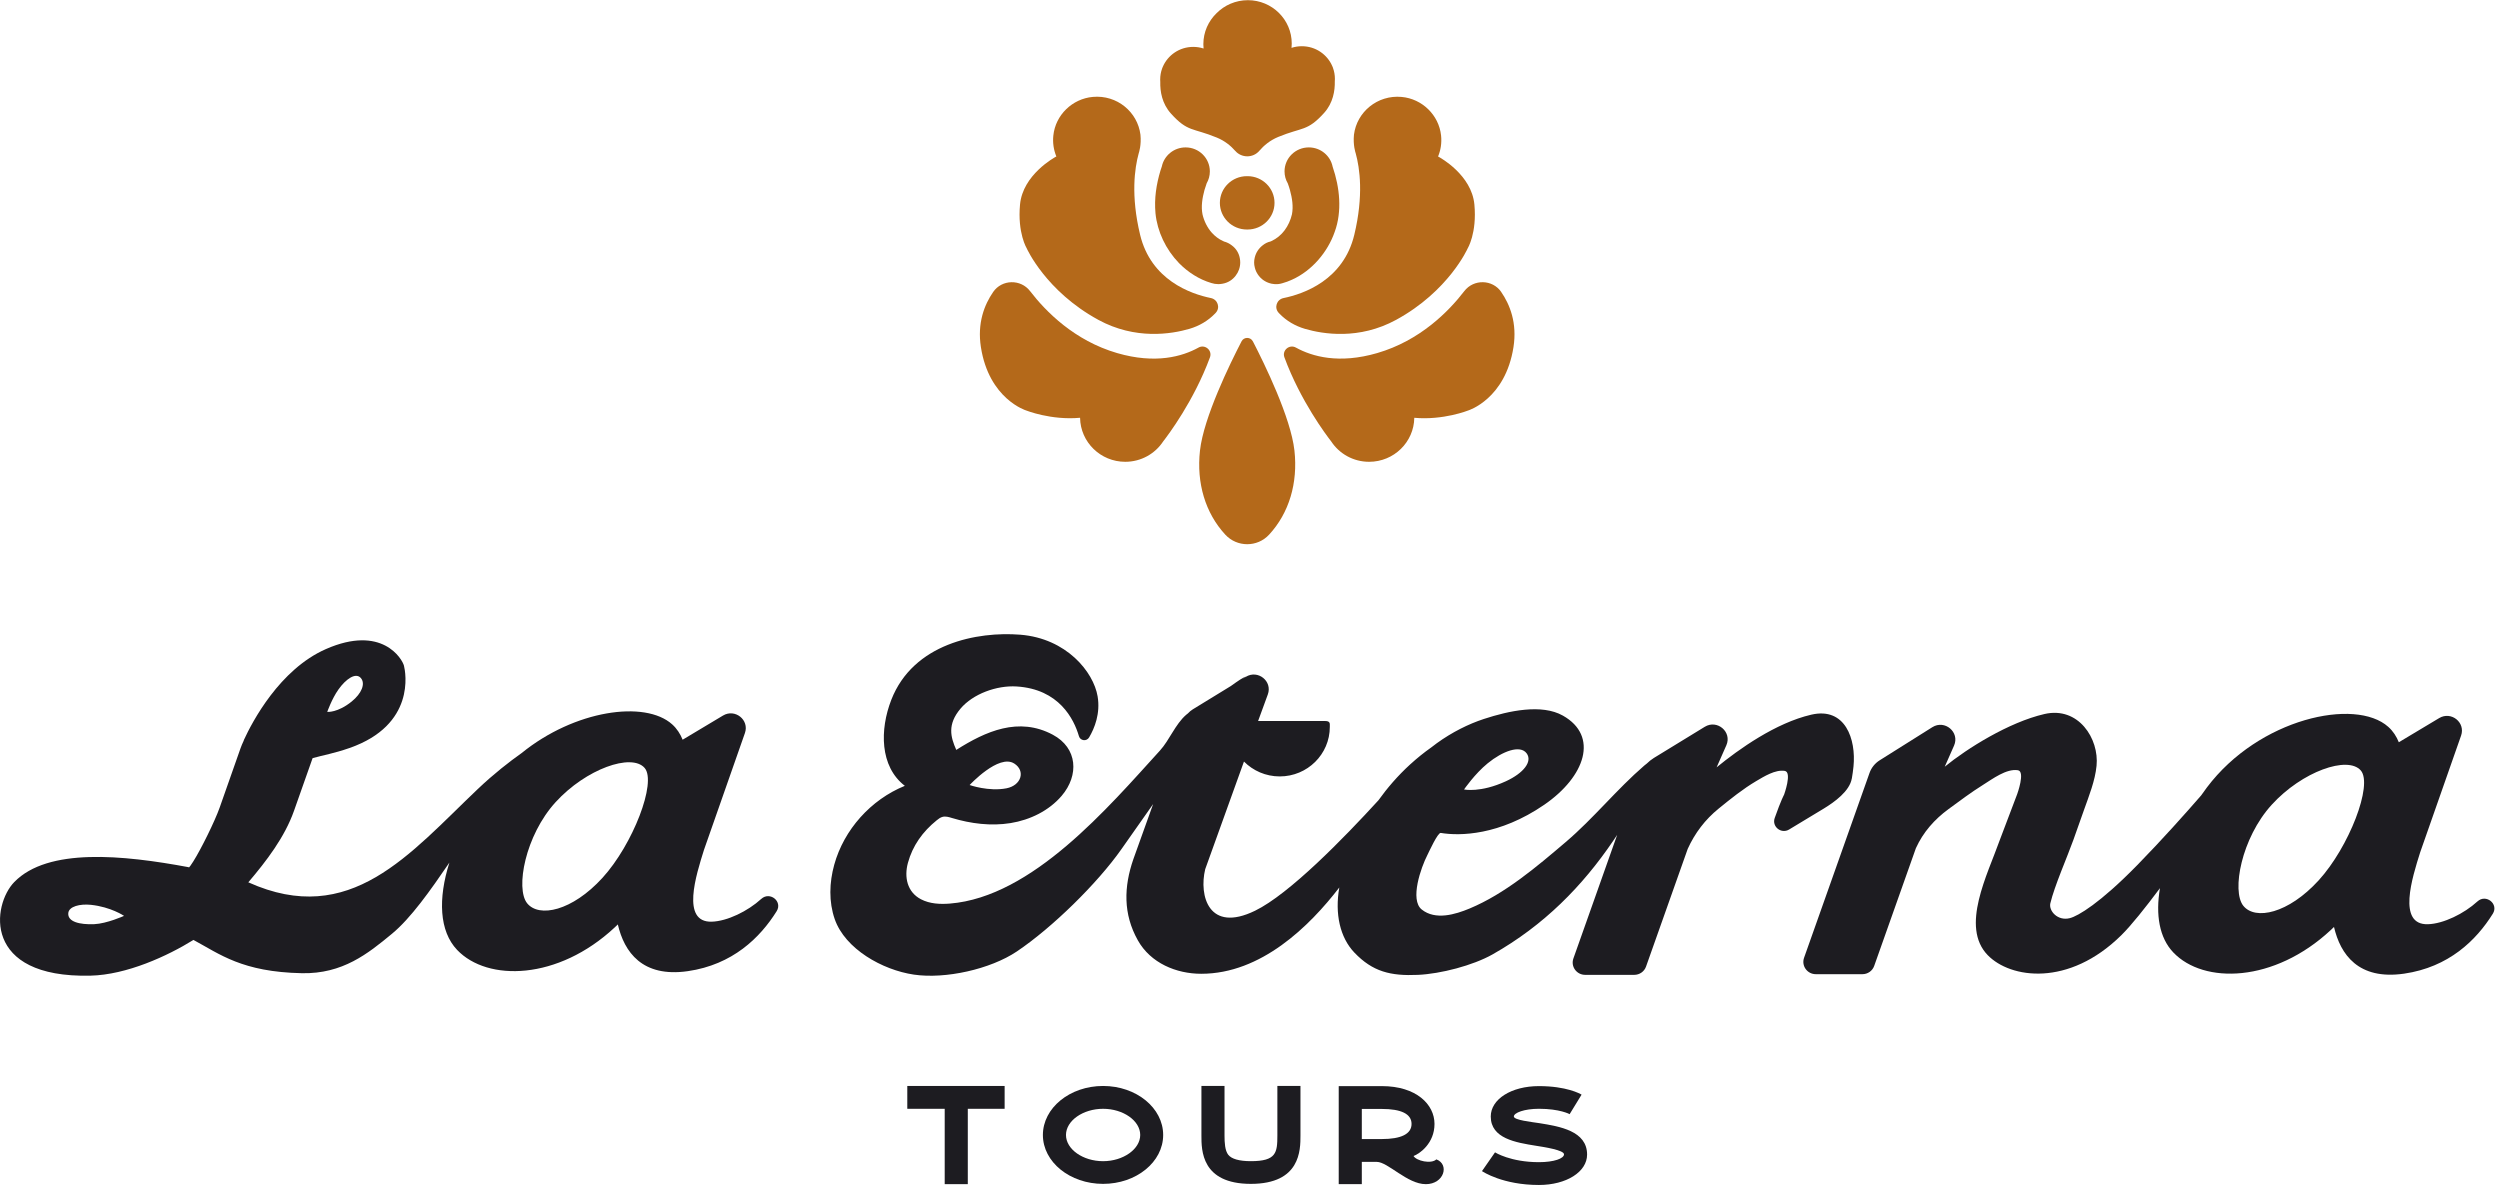 <?xml version="1.0" encoding="UTF-8"?> <svg xmlns="http://www.w3.org/2000/svg" width="135" height="64" viewBox="0 0 135 64" fill="none"><g clip-path="url(#clip0_143_469)"><path d="M41.109 48.54C40.381 49.206 39.269 49.746 38.435 49.771C36.765 49.821 37.59 47.248 38.017 45.887L40.226 39.584C40.474 38.877 39.691 38.252 39.044 38.639L36.862 39.945C36.739 39.638 36.558 39.349 36.295 39.113C34.829 37.8 31.027 38.344 28.166 40.667C27.512 41.13 26.671 41.781 25.803 42.606C22.126 46.097 18.923 50.128 13.409 47.645C14.388 46.495 15.375 45.206 15.877 43.782C16.2 42.867 16.523 41.951 16.846 41.036C16.857 41.004 16.869 40.972 16.88 40.94C17.451 40.778 18.018 40.691 18.878 40.391C22.446 39.143 21.906 36.315 21.814 35.949C21.721 35.583 20.628 33.719 17.599 35.05C15.093 36.151 13.614 38.995 13.178 39.943C13.167 39.967 13.159 39.991 13.152 40.016C13.09 40.145 13.034 40.278 12.986 40.414L11.864 43.603C11.604 44.342 10.859 45.85 10.44 46.514C10.165 46.948 10.195 46.83 10.195 46.83C6.628 46.164 2.589 45.765 0.772 47.629C-0.419 48.85 -0.978 52.819 4.878 52.686C6.845 52.642 9.055 51.62 10.446 50.756C11.875 51.525 13.071 52.486 16.302 52.553C18.502 52.598 19.867 51.499 21.167 50.423C22.188 49.579 23.232 48.096 24.268 46.579C23.65 48.528 23.718 50.28 24.685 51.296C26.331 53.022 30.132 52.935 33.19 50.085C33.248 50.031 33.306 49.975 33.363 49.919C33.708 51.403 34.677 52.798 37.145 52.442C39.557 52.093 41.043 50.642 41.94 49.204C42.27 48.675 41.57 48.12 41.109 48.541V48.54ZM18.27 37.24C18.678 36.661 19.216 36.288 19.492 36.621C19.741 36.922 19.529 37.445 18.994 37.879C18.235 38.497 17.671 38.443 17.671 38.443C17.671 38.443 17.916 37.742 18.27 37.24ZM5.088 49.905C4.302 49.938 3.639 49.776 3.688 49.303C3.726 48.945 4.315 48.8 4.91 48.861C5.989 48.974 6.699 49.457 6.699 49.457C6.699 49.457 5.768 49.877 5.088 49.905ZM32.534 47.403C30.894 49.2 29.11 49.569 28.467 48.778C27.825 47.985 28.362 45.114 30.002 43.317C31.642 41.519 34.108 40.655 34.811 41.47C35.474 42.239 34.175 45.605 32.534 47.403Z" fill="#1D1C21"></path><path d="M99.999 42.04C100.036 41.823 100.067 41.605 100.089 41.387C100.235 39.927 99.651 38.167 97.811 38.592C95.886 39.038 93.899 40.454 92.697 41.437L93.223 40.245C93.54 39.528 92.732 38.835 92.058 39.247L89.305 40.932C89.166 41.019 89.039 41.122 88.924 41.235C88.88 41.269 88.836 41.302 88.793 41.339C87.291 42.636 86.059 44.186 84.547 45.473C82.978 46.808 81.275 48.259 79.363 49.058C78.583 49.383 77.513 49.705 76.774 49.114C76.119 48.591 76.731 46.846 77.082 46.164C77.164 46.004 77.64 44.95 77.802 44.978C78.821 45.15 80.966 45.121 83.389 43.457C85.61 41.933 86.345 39.74 84.394 38.642C83.255 38.001 81.493 38.376 80.124 38.826C79.299 39.097 78.41 39.539 77.589 40.133C77.487 40.206 77.293 40.357 77.292 40.358C76.885 40.645 76.511 40.949 76.167 41.263V41.261C76.167 41.261 76.164 41.265 76.163 41.265C75.471 41.896 74.901 42.567 74.437 43.214C72.573 45.254 69.625 48.28 67.772 49.18C65.272 50.396 64.735 48.37 65.081 46.937L67.174 41.123C67.666 41.619 68.35 41.927 69.106 41.927C70.6 41.927 71.81 40.729 71.81 39.253C71.81 39.252 71.81 39.118 71.81 39.117C71.81 38.94 71.661 38.933 71.482 38.933H67.938L68.463 37.498C68.722 36.786 67.928 36.149 67.277 36.547L67.085 36.665C67.172 36.602 67.241 36.555 67.281 36.537C67.139 36.57 66.843 36.775 66.467 37.045L64.41 38.305C64.311 38.365 64.226 38.44 64.148 38.523C64.116 38.549 64.084 38.572 64.051 38.601C63.466 39.109 63.152 39.965 62.637 40.531C59.849 43.593 55.747 48.434 51.295 48.793C50.763 48.836 50.205 48.807 49.733 48.561C48.979 48.167 48.822 47.359 49.026 46.6C49.279 45.667 49.827 44.904 50.585 44.294C50.68 44.217 50.781 44.14 50.901 44.11C51.068 44.067 51.242 44.122 51.407 44.172C52.428 44.48 53.516 44.617 54.571 44.447C55.625 44.276 56.642 43.781 57.331 42.974C58.276 41.865 58.194 40.391 56.849 39.674C55.012 38.694 53.233 39.482 51.639 40.495C51.329 39.798 51.147 39.123 51.867 38.267C52.54 37.469 53.819 37.003 54.896 37.069C57.19 37.211 57.992 38.828 58.263 39.755C58.337 40.008 58.68 40.047 58.813 39.819C59.109 39.317 59.427 38.526 59.271 37.601C59.048 36.282 57.588 34.474 55.097 34.274C52.785 34.089 49.316 34.74 48.128 37.796C47.509 39.389 47.499 41.387 48.861 42.435C47.023 43.181 45.572 44.803 45.048 46.698C44.783 47.656 44.749 48.694 45.075 49.633C45.636 51.243 47.645 52.377 49.347 52.629C51.049 52.881 53.481 52.337 54.906 51.381C56.823 50.093 59.261 47.7 60.557 45.855C61.123 45.05 61.697 44.233 62.269 43.42C61.694 45.022 61.198 46.403 61.198 46.405C60.688 47.886 60.642 49.352 61.445 50.78C62.135 52.009 63.521 52.584 64.866 52.584C68.102 52.584 70.707 50.023 72.322 47.925C72.075 49.343 72.355 50.619 73.137 51.44C74.121 52.471 75.088 52.71 76.569 52.643C77.795 52.588 79.534 52.137 80.595 51.539C83.373 49.97 85.454 47.852 87.127 45.382C87.197 45.279 87.263 45.179 87.328 45.082L84.963 51.757C84.81 52.19 85.135 52.642 85.599 52.642H88.249C88.535 52.642 88.79 52.465 88.885 52.198C89.42 50.685 91.137 45.839 91.137 45.839C91.523 44.987 92.08 44.254 92.809 43.663C93.46 43.134 94.116 42.604 94.84 42.176C95.253 41.933 95.869 41.545 96.379 41.629C96.783 41.695 96.34 42.914 96.34 42.914C96.34 42.914 96.19 43.167 95.834 44.173C95.669 44.638 96.186 45.051 96.611 44.794L98.474 43.669C99.067 43.311 99.88 42.719 99.996 42.043L99.999 42.04ZM80.333 41.22C81.136 40.564 82.092 40.2 82.443 40.686C82.758 41.123 82.28 41.746 81.314 42.19C79.941 42.821 79.058 42.632 79.058 42.632C79.058 42.632 79.637 41.788 80.333 41.22ZM54.768 41.229C55.392 41.628 55.15 42.412 54.352 42.568C53.392 42.756 52.36 42.392 52.36 42.392C52.36 42.392 53.932 40.695 54.768 41.23V41.229Z" fill="#1D1C21"></path><path d="M133.782 48.677C133.054 49.343 131.942 49.884 131.108 49.908C129.438 49.958 130.262 47.385 130.69 46.024L132.899 39.721C133.147 39.014 132.365 38.389 131.717 38.776L129.536 40.082C129.413 39.775 129.232 39.486 128.968 39.251C127.191 37.657 121.98 38.795 119.175 42.52C119.067 42.663 118.964 42.807 118.863 42.952C118.022 43.92 116.743 45.356 115.411 46.717C113.392 48.78 112.214 49.465 111.776 49.579C111.111 49.751 110.624 49.183 110.718 48.78C110.939 47.847 111.642 46.254 111.965 45.348C112.157 44.811 112.346 44.273 112.536 43.736C112.81 42.964 113.133 42.166 113.214 41.352C113.36 39.892 112.238 38.132 110.398 38.558C108.473 39.004 106.217 40.42 105.016 41.402L105.519 40.262C105.837 39.539 105.018 38.846 104.345 39.269L101.503 41.056C101.247 41.217 101.054 41.457 100.954 41.74L97.419 51.721C97.266 52.154 97.591 52.606 98.055 52.606H100.571C100.856 52.606 101.111 52.428 101.206 52.161C101.741 50.649 103.458 45.802 103.458 45.802C103.849 44.941 104.46 44.247 105.223 43.689C105.837 43.239 106.446 42.781 107.092 42.378C107.582 42.073 108.349 41.491 108.969 41.593C109.373 41.659 108.93 42.878 108.93 42.878L107.993 45.35C107.321 47.247 105.853 50.044 107.334 51.575C108.562 52.845 111.709 53.305 114.548 50.505C115.087 49.973 115.847 49.02 116.637 47.961C116.396 49.396 116.602 50.639 117.359 51.432C119.004 53.158 122.805 53.071 125.863 50.221C125.922 50.167 125.98 50.111 126.036 50.055C126.381 51.539 127.35 52.934 129.818 52.578C132.231 52.229 133.716 50.779 134.613 49.34C134.943 48.812 134.243 48.256 133.782 48.677ZM125.207 47.54C123.567 49.337 121.783 49.707 121.141 48.915C120.498 48.123 121.035 45.251 122.675 43.454C124.315 41.656 126.781 40.792 127.484 41.607C128.147 42.376 126.848 45.742 125.207 47.54Z" fill="#1D1C21"></path><path d="M54.25 59.875H52.261V63.944H51.014V59.875H48.994V58.642H54.25V59.875Z" fill="#1D1C21"></path><path d="M62.811 61.289C62.811 62.749 61.358 63.929 59.567 63.929C57.777 63.929 56.316 62.749 56.316 61.289C56.316 59.83 57.769 58.642 59.567 58.642C61.365 58.642 62.811 59.83 62.811 61.289ZM61.572 61.289C61.572 60.518 60.653 59.875 59.567 59.875C58.481 59.875 57.563 60.518 57.563 61.289C57.563 62.061 58.481 62.704 59.567 62.704C60.653 62.704 61.572 62.053 61.572 61.289Z" fill="#1D1C21"></path><path d="M70.225 61.319C70.225 62.106 70.225 63.929 67.547 63.929C64.87 63.929 64.877 62.106 64.877 61.319V58.642H66.124V61.319C66.124 61.705 66.147 62.128 66.323 62.355C66.499 62.582 66.913 62.703 67.547 62.703C68.916 62.703 68.978 62.249 68.978 61.319V58.641H70.225V61.319V61.319Z" fill="#1D1C21"></path><path d="M76.989 63.944C75.994 63.944 74.946 62.741 74.342 62.741H73.538V63.944H72.291V58.65H74.617C76.484 58.65 77.463 59.641 77.463 60.692C77.463 61.743 76.66 62.304 76.331 62.424C76.485 62.689 77.288 62.871 77.564 62.606C78.283 62.878 77.984 63.945 76.99 63.945L76.989 63.944ZM76.224 60.692C76.224 60.148 75.657 59.883 74.617 59.883H73.538V61.509H74.617C75.657 61.509 76.224 61.237 76.224 60.692Z" fill="#1D1C21"></path><path d="M85.703 62.348C85.703 63.279 84.586 63.989 83.102 63.989C81.151 63.989 80.073 63.271 80.027 63.24L80.731 62.227C80.731 62.227 81.564 62.757 83.102 62.757C83.913 62.757 84.457 62.56 84.457 62.333C84.457 62.106 83.386 61.94 82.941 61.871C81.855 61.697 80.501 61.478 80.501 60.291C80.501 59.353 81.617 58.65 83.102 58.65C84.587 58.65 85.32 59.058 85.405 59.111L84.762 60.162L84.77 60.169C84.762 60.162 84.226 59.874 83.102 59.874C82.306 59.874 81.748 60.094 81.748 60.29C81.748 60.486 82.705 60.585 83.141 60.653C84.22 60.827 85.703 61.069 85.703 62.347V62.348Z" fill="#1D1C21"></path><path d="M65.158 9.902C65.268 9.713 65.332 9.492 65.332 9.257C65.332 8.541 64.746 7.96 64.021 7.96C63.39 7.96 62.862 8.403 62.738 8.991C62.712 9.065 62.687 9.141 62.664 9.214C62.441 9.962 62.324 10.718 62.396 11.514C62.494 12.505 62.953 13.469 63.666 14.208C64.147 14.697 64.748 15.088 65.415 15.284C65.533 15.322 65.657 15.343 65.788 15.343C65.861 15.343 65.933 15.335 66.003 15.323C66.313 15.273 66.559 15.108 66.725 14.888C66.88 14.69 66.972 14.442 66.972 14.172C66.972 14.091 66.964 14.011 66.948 13.935C66.899 13.673 66.758 13.426 66.513 13.247C66.389 13.151 66.246 13.08 66.091 13.04H66.095H66.098L66.087 13.035L66.05 13.02C65.817 12.916 65.607 12.755 65.436 12.564C65.203 12.305 65.019 11.944 64.935 11.573C64.851 11.147 64.925 10.694 65.041 10.263C65.074 10.148 65.117 10.016 65.16 9.9L65.158 9.902Z" fill="#B4691A"></path><path d="M59.308 17.271C61.308 18.361 63.254 18.042 64.231 17.757C64.753 17.604 65.232 17.326 65.608 16.936C65.622 16.922 65.636 16.907 65.65 16.892C65.905 16.616 65.76 16.172 65.389 16.095C64.292 15.87 62.154 15.123 61.566 12.678C61.058 10.565 61.269 9.083 61.49 8.281C61.505 8.234 61.641 7.833 61.584 7.272C61.43 6.046 60.318 5.114 59.012 5.233C57.899 5.333 56.997 6.215 56.881 7.313C56.837 7.718 56.901 8.104 57.043 8.449C56.926 8.509 55.233 9.443 55.082 11.039C54.936 12.588 55.446 13.416 55.446 13.416C55.446 13.416 56.467 15.721 59.308 17.27V17.271Z" fill="#B4691A"></path><path d="M63.233 6.134C64.144 7.143 64.399 6.89 65.71 7.43C66.137 7.606 66.46 7.87 66.701 8.146C67.044 8.538 67.661 8.542 68 8.147C68.249 7.856 68.583 7.577 69.025 7.394C70.336 6.854 70.591 7.106 71.502 6.098C71.99 5.557 72.091 4.891 72.079 4.391C72.082 4.348 72.085 4.305 72.085 4.261C72.085 4.052 72.048 3.851 71.98 3.665C71.977 3.654 71.976 3.648 71.976 3.648C71.976 3.648 71.966 3.623 71.947 3.58C71.678 2.943 71.042 2.496 70.3 2.496C70.105 2.496 69.917 2.527 69.742 2.584C69.749 2.507 69.754 2.429 69.754 2.351C69.754 1.059 68.693 0.01 67.386 0.01C66.723 0.01 66.123 0.28 65.693 0.714C65.254 1.139 64.981 1.732 64.981 2.388C64.981 2.466 64.984 2.544 64.993 2.62C64.817 2.563 64.629 2.532 64.434 2.532C63.693 2.532 63.056 2.979 62.787 3.617C62.768 3.659 62.759 3.685 62.759 3.685C62.759 3.685 62.757 3.69 62.754 3.701C62.686 3.887 62.65 4.088 62.65 4.298C62.65 4.341 62.651 4.385 62.655 4.427C62.643 4.928 62.744 5.593 63.233 6.134Z" fill="#B4691A"></path><path d="M64.719 18.77C63.842 19.254 62.395 19.668 60.328 19.067C58.016 18.395 56.467 16.817 55.624 15.72C55.12 15.062 54.104 15.082 53.632 15.765C53.156 16.455 52.766 17.445 52.968 18.742C53.405 21.552 55.409 22.164 55.409 22.164C55.409 22.164 56.757 22.704 58.323 22.56H58.324C58.344 23.876 59.429 24.937 60.764 24.937C61.621 24.937 62.375 24.5 62.81 23.838C63.071 23.504 64.468 21.655 65.338 19.296C65.477 18.92 65.071 18.574 64.718 18.769L64.719 18.77Z" fill="#B4691A"></path><path d="M67.349 12.394C67.355 12.394 67.361 12.394 67.367 12.394C68.171 12.394 68.824 11.749 68.824 10.954C68.824 10.158 68.171 9.513 67.367 9.513C67.361 9.513 67.355 9.513 67.349 9.513C67.342 9.513 67.337 9.513 67.331 9.513C66.526 9.513 65.873 10.158 65.873 10.954C65.873 11.749 66.526 12.394 67.331 12.394C67.337 12.394 67.342 12.394 67.349 12.394Z" fill="#B4691A"></path><path d="M67.76 14.452C67.779 14.53 67.806 14.603 67.839 14.674C67.839 14.676 67.841 14.677 67.842 14.679C67.847 14.688 67.851 14.698 67.857 14.707C67.93 14.849 68.03 14.973 68.15 15.071C68.153 15.073 68.155 15.076 68.158 15.078C68.165 15.084 68.173 15.09 68.181 15.096C68.188 15.102 68.196 15.108 68.204 15.114C68.206 15.116 68.209 15.118 68.211 15.12C68.337 15.211 68.483 15.278 68.64 15.314C68.65 15.316 68.66 15.318 68.67 15.321C68.672 15.321 68.675 15.321 68.677 15.322C68.771 15.341 68.869 15.348 68.969 15.343C68.971 15.343 68.975 15.343 68.978 15.343C68.993 15.342 69.009 15.341 69.025 15.339C69.035 15.339 69.044 15.337 69.053 15.336C69.062 15.335 69.071 15.334 69.081 15.332C69.096 15.33 69.112 15.327 69.127 15.324C69.13 15.324 69.133 15.323 69.136 15.322C69.17 15.316 69.203 15.307 69.235 15.298C69.42 15.249 69.602 15.179 69.773 15.101C70.853 14.614 71.695 13.607 72.071 12.529C72.485 11.41 72.345 10.117 71.963 9.004C71.843 8.408 71.314 7.96 70.676 7.96C69.952 7.96 69.365 8.54 69.365 9.256C69.365 9.491 69.428 9.712 69.54 9.902C69.584 10.018 69.626 10.15 69.658 10.265C69.776 10.696 69.848 11.149 69.765 11.575C69.615 12.206 69.234 12.756 68.649 13.022C68.643 13.024 68.607 13.04 68.601 13.042C68.599 13.042 68.6 13.042 68.601 13.042C68.453 13.074 68.308 13.147 68.183 13.249C67.972 13.411 67.819 13.642 67.757 13.907C67.713 14.081 67.709 14.267 67.761 14.45L67.76 14.452ZM68.605 13.042C68.605 13.042 68.603 13.042 68.602 13.042H68.605Z" fill="#B4691A"></path><path d="M73.132 12.678C72.545 15.124 70.406 15.871 69.309 16.096C68.938 16.173 68.793 16.616 69.048 16.892C69.062 16.908 69.076 16.922 69.091 16.937C69.466 17.327 69.945 17.605 70.468 17.758C71.445 18.043 73.391 18.362 75.39 17.272C78.232 15.723 79.252 13.418 79.252 13.418C79.252 13.418 79.762 12.589 79.617 11.041C79.466 9.445 77.774 8.511 77.656 8.451C77.799 8.106 77.861 7.72 77.818 7.315C77.701 6.217 76.8 5.335 75.687 5.234C74.38 5.116 73.268 6.048 73.114 7.273C73.059 7.835 73.193 8.236 73.209 8.283C73.43 9.085 73.64 10.567 73.132 12.679V12.678Z" fill="#B4691A"></path><path d="M81.065 15.764C80.593 15.081 79.578 15.062 79.072 15.72C78.23 16.816 76.68 18.394 74.369 19.066C72.302 19.667 70.855 19.254 69.978 18.769C69.625 18.574 69.219 18.921 69.358 19.296C70.228 21.655 71.625 23.503 71.886 23.838C72.321 24.5 73.075 24.937 73.932 24.937C75.268 24.937 76.352 23.877 76.372 22.561H76.373C77.939 22.704 79.287 22.164 79.287 22.164C79.287 22.164 81.29 21.552 81.728 18.743C81.93 17.445 81.54 16.455 81.064 15.765L81.065 15.764Z" fill="#B4691A"></path><path d="M67.654 18.432C67.526 18.186 67.171 18.186 67.044 18.432C66.41 19.656 64.996 22.549 64.799 24.33C64.604 26.087 65.087 27.702 66.166 28.871C66.801 29.559 67.898 29.559 68.532 28.871C69.611 27.702 70.093 26.087 69.9 24.33C69.702 22.549 68.287 19.656 67.655 18.432H67.654Z" fill="#B4691A"></path></g><defs><clipPath id="clip0_143_469"><rect width="134.698" height="64" fill="white"></rect></clipPath></defs></svg> 